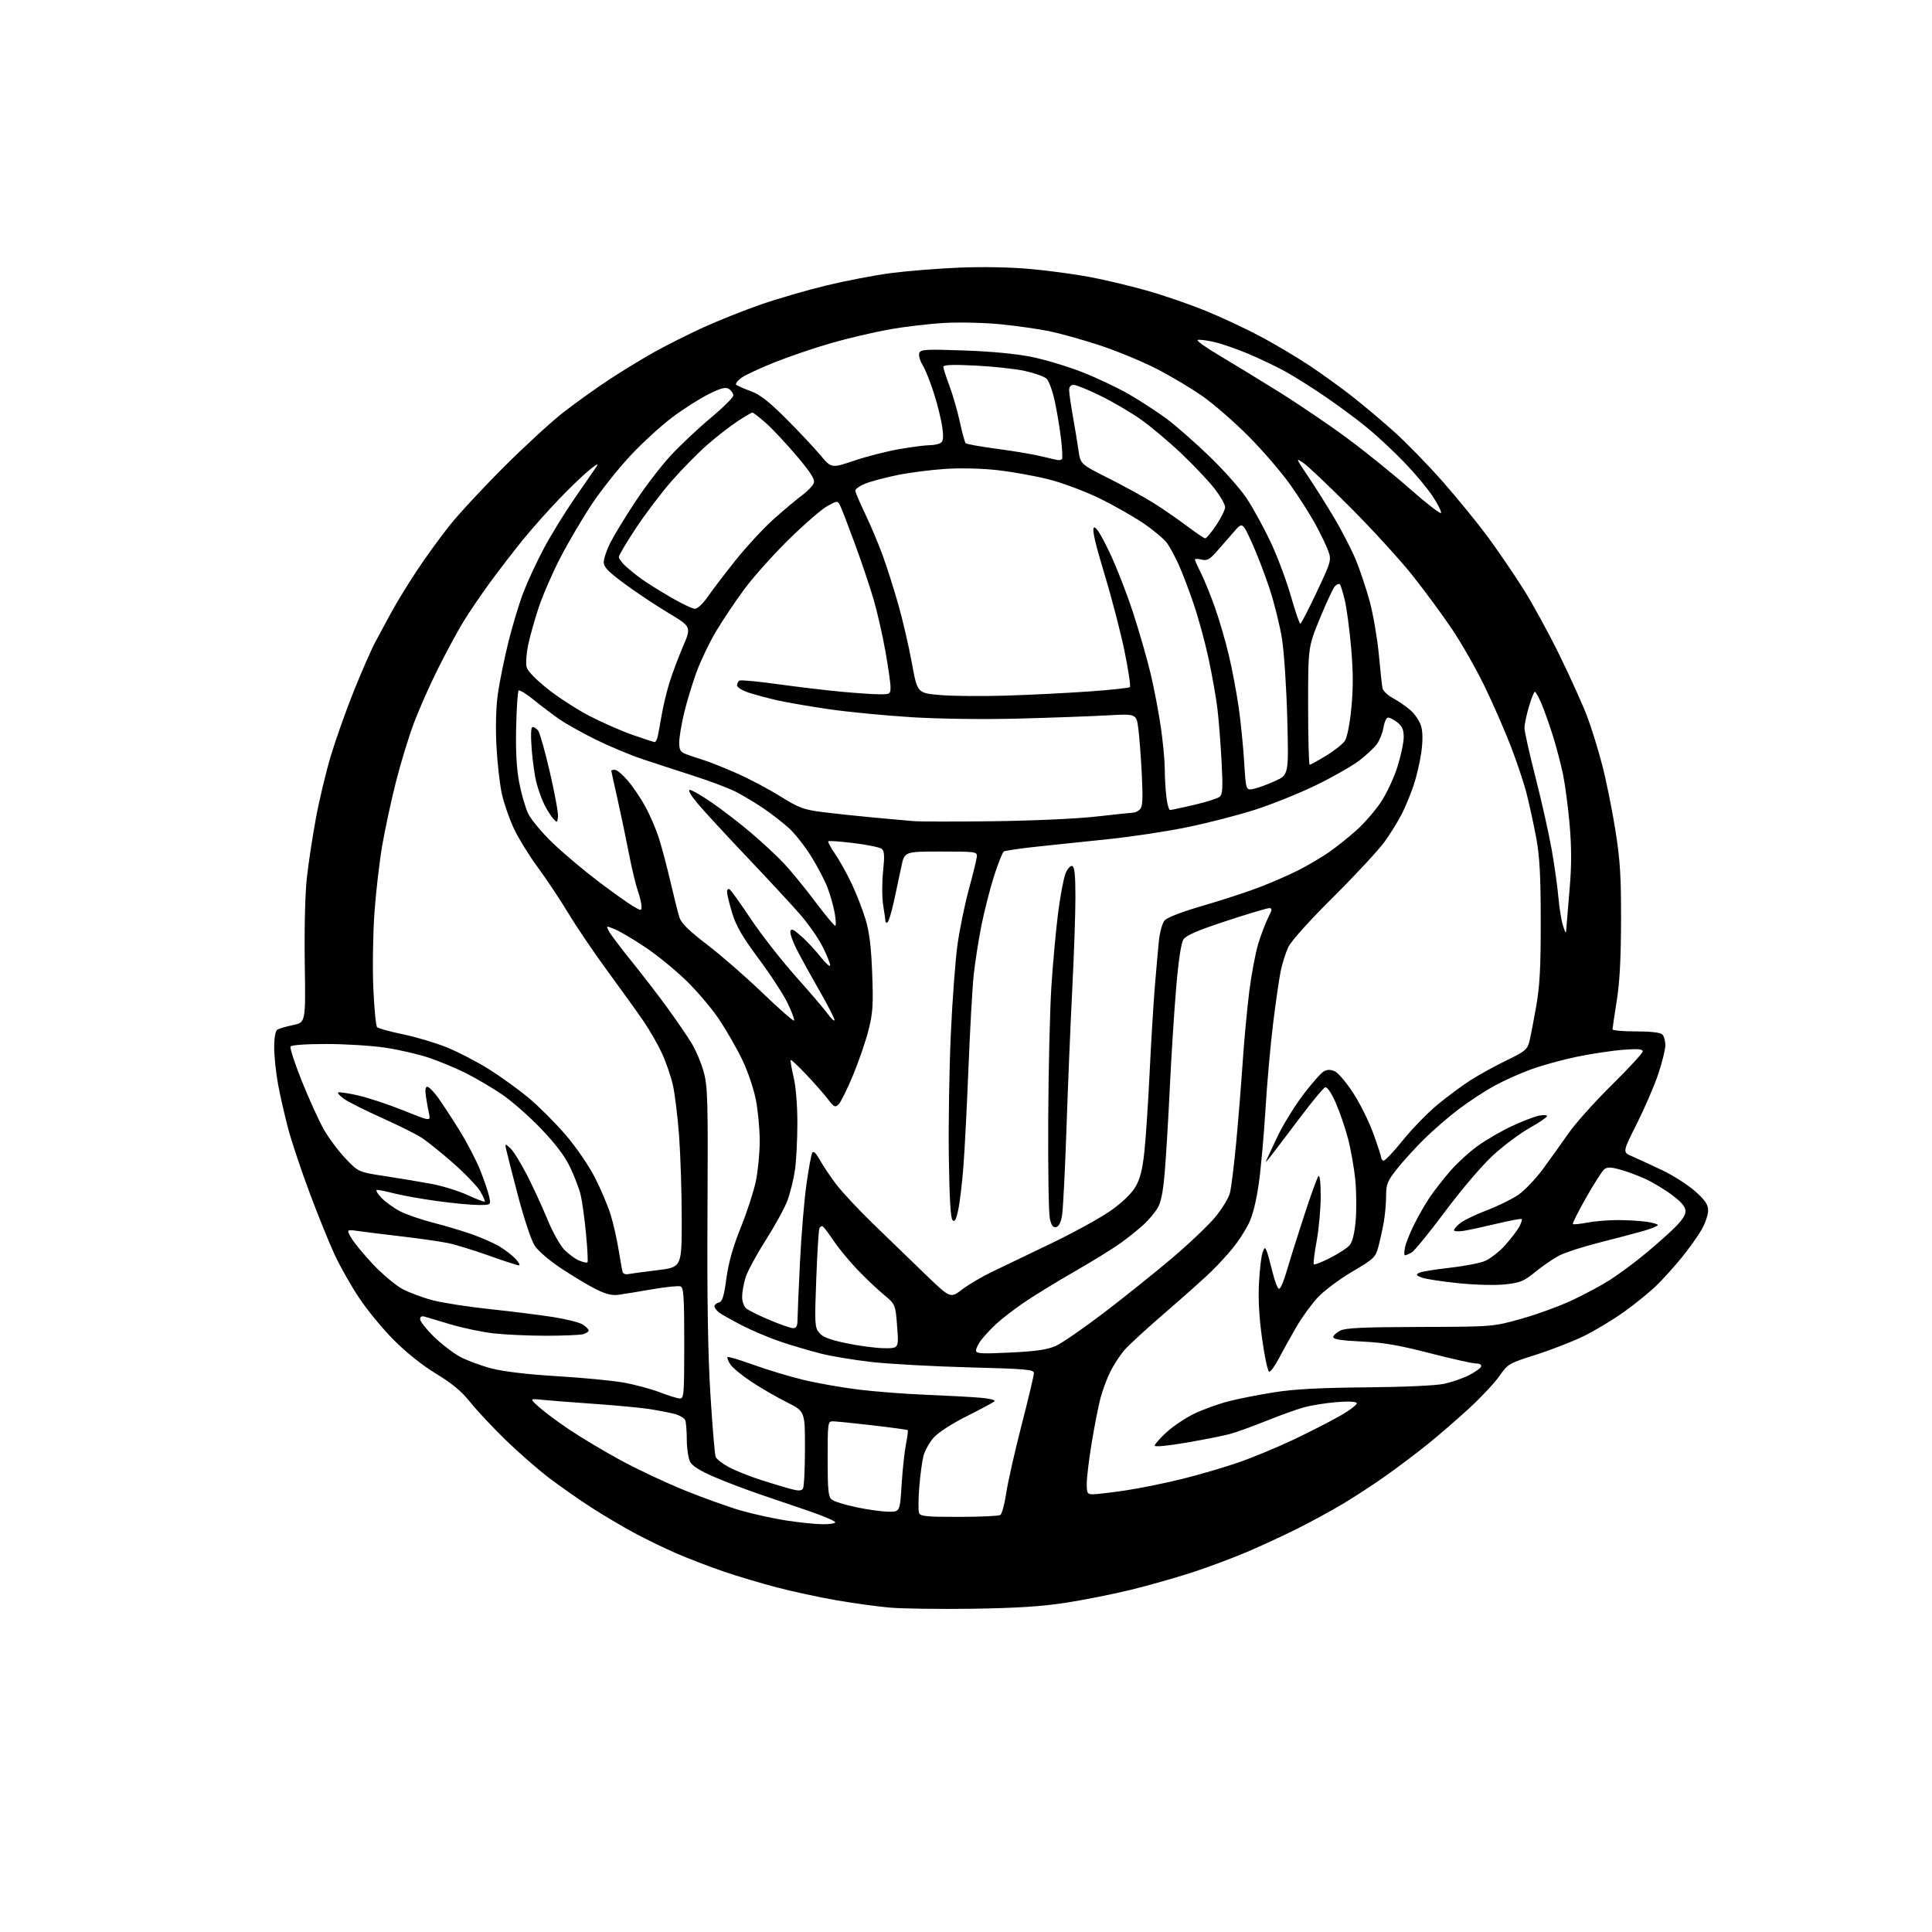 <?xml version="1.0" encoding="UTF-8" standalone="no"?>
<svg 
  version="1.1" 
  xmlns="http://www.w3.org/2000/svg" 
  xmlns:xlink="http://www.w3.org/1999/xlink" 
  xmlns:svg="http://www.w3.org/2000/svg"
  xmlns:rdf="http://www.w3.org/1999/02/22-rdf-syntax-ns#"
  xmlns:cc="http://creativecommons.org/ns#"
  xmlns:dc="http://purl.org/dc/elements/1.1/"
  viewBox="0 0 768 768"
  width="768"
  height="768"
>
<style>svg {background-color: white; }</style>"
<path stroke="none" fill="black" fill-rule="evenodd" d="M386.50,639.50C373.30,639.69 358.45,639.48 353.50,639.03C348.55,638.58 339.05,637.27 332.40,636.12C325.74,634.96 315.16,632.68 308.90,631.04C302.63,629.41 293.00,626.53 287.50,624.65C282.00,622.76 273.68,619.57 269.00,617.55C264.32,615.53 256.68,611.81 252.00,609.29C247.32,606.77 239.69,602.25 235.04,599.24C230.39,596.24 222.97,591.05 218.54,587.71C214.12,584.37 206.30,577.56 201.16,572.57C196.02,567.58 189.64,560.78 186.98,557.45C183.47,553.06 179.73,549.93 173.32,546.05C167.82,542.71 161.48,537.64 156.47,532.60C152.05,528.14 145.86,520.63 142.72,515.89C139.57,511.15 135.24,503.50 133.09,498.89C130.94,494.28 126.48,483.28 123.18,474.45C119.87,465.62 116.03,454.14 114.63,448.95C113.24,443.75 111.40,435.74 110.55,431.14C109.70,426.54 109.00,419.93 109.00,416.45C109.00,412.48 109.47,409.82 110.25,409.31C110.94,408.86 113.75,408.04 116.50,407.48C121.50,406.45 121.50,406.45 121.15,382.98C120.95,369.22 121.29,355.15 121.97,349.00C122.61,343.23 124.22,332.58 125.56,325.35C126.89,318.12 129.58,306.87 131.54,300.35C133.50,293.83 137.63,282.20 140.73,274.50C143.82,266.80 147.68,258.02 149.30,255.00C150.92,251.97 153.84,246.57 155.79,243.00C157.75,239.43 162.16,232.22 165.60,227.00C169.04,221.78 174.91,213.68 178.63,209.00C182.35,204.32 192.17,193.74 200.45,185.48C208.73,177.22 219.32,167.50 224.00,163.88C228.68,160.25 236.55,154.60 241.50,151.32C246.45,148.04 254.55,143.07 259.50,140.28C264.45,137.48 273.50,132.93 279.60,130.15C285.71,127.38 296.06,123.25 302.60,120.99C309.15,118.72 320.80,115.34 328.50,113.47C336.20,111.61 347.76,109.40 354.18,108.56C360.60,107.72 372.75,106.74 381.18,106.39C390.38,106.00 401.69,106.21 409.50,106.92C416.65,107.56 427.41,109.01 433.41,110.15C439.41,111.28 449.67,113.73 456.20,115.60C462.74,117.46 473.13,121.05 479.29,123.56C485.46,126.08 495.23,130.65 501.00,133.72C506.77,136.79 515.55,142.00 520.50,145.30C525.45,148.59 533.10,154.11 537.50,157.56C541.90,161.01 549.43,167.35 554.24,171.66C559.04,175.97 567.72,184.89 573.52,191.47C579.32,198.06 587.31,207.85 591.28,213.23C595.25,218.61 601.57,227.85 605.32,233.76C609.07,239.67 615.66,251.70 619.96,260.50C624.26,269.30 629.19,280.23 630.92,284.79C632.64,289.35 635.36,298.13 636.95,304.30C638.54,310.47 640.88,322.04 642.14,330.01C644.03,341.95 644.43,348.29 644.39,366.00C644.35,381.06 643.84,390.62 642.67,397.93C641.75,403.66 641.00,408.72 641.00,409.18C641.00,409.63 645.19,410.00 650.30,410.00C656.20,410.00 660.04,410.44 660.80,411.20C661.46,411.86 662.00,413.80 662.00,415.51C662.00,417.22 660.71,422.42 659.14,427.06C657.57,431.70 653.74,440.57 650.63,446.76C644.97,458.02 644.97,458.02 648.74,459.64C650.81,460.54 656.16,463.00 660.63,465.12C665.10,467.24 671.06,471.05 673.88,473.58C677.93,477.22 679.00,478.83 679.00,481.25C679.00,482.94 677.81,486.39 676.35,488.91C674.90,491.44 671.33,496.43 668.42,500.00C665.51,503.57 660.97,508.60 658.32,511.16C655.67,513.72 649.90,518.39 645.50,521.54C641.10,524.69 633.91,529.01 629.52,531.15C625.13,533.29 616.58,536.61 610.52,538.54C599.78,541.95 599.41,542.16 596.00,547.03C594.08,549.78 588.67,555.54 584.00,559.84C579.33,564.14 571.90,570.56 567.50,574.11C563.10,577.65 555.67,583.26 551.00,586.57C546.33,589.88 538.67,594.89 534.00,597.69C529.33,600.49 521.00,605.02 515.50,607.77C510.00,610.51 501.00,614.67 495.50,617.01C490.00,619.35 480.32,622.96 474.00,625.03C467.68,627.10 456.65,630.23 449.50,631.98C442.35,633.72 430.65,636.05 423.50,637.15C414.03,638.61 403.99,639.24 386.50,639.50zM326.75,605.90C329.64,605.96 332.00,605.61 332.00,605.13C332.00,604.65 327.39,602.67 321.75,600.72C316.11,598.77 307.23,595.74 302.00,593.99C296.77,592.23 288.69,589.16 284.03,587.15C278.15,584.62 275.17,582.74 274.29,581.00C273.60,579.62 273.02,575.72 273.01,572.33C273.01,568.94 272.73,565.46 272.40,564.59C272.07,563.73 270.15,562.59 268.15,562.06C266.14,561.52 261.57,560.65 258.00,560.10C254.43,559.56 244.53,558.63 236.00,558.04C227.47,557.45 218.25,556.73 215.50,556.44C210.50,555.92 210.50,555.92 214.22,559.29C216.26,561.14 221.70,565.18 226.30,568.28C230.89,571.37 240.02,576.83 246.58,580.40C253.14,583.98 264.65,589.40 272.16,592.44C279.67,595.48 289.80,599.11 294.66,600.50C299.52,601.89 307.55,603.65 312.50,604.42C317.45,605.18 323.86,605.85 326.75,605.90zM381.22,602.98C389.62,602.98 397.02,602.64 397.65,602.23C398.28,601.83 399.33,597.90 400.00,593.50C400.66,589.10 403.40,576.95 406.09,566.50C408.78,556.05 410.99,546.76 410.99,545.86C411.00,544.41 408.16,544.15 385.25,543.55C371.09,543.17 353.73,542.22 346.68,541.44C339.62,540.65 330.38,539.12 326.14,538.03C321.89,536.95 314.84,534.87 310.46,533.40C306.08,531.94 299.12,529.01 295.00,526.90C290.88,524.78 286.71,522.43 285.75,521.67C284.79,520.90 284.00,519.82 284.00,519.26C284.00,518.69 284.79,518.03 285.76,517.77C287.15,517.41 287.78,515.40 288.76,508.15C289.63,501.77 291.37,495.64 294.47,487.96C296.93,481.89 299.62,473.59 300.47,469.51C301.31,465.42 302.00,458.28 302.00,453.63C302.00,448.98 301.33,441.65 300.50,437.34C299.66,432.95 297.28,425.91 295.09,421.33C292.93,416.84 288.81,409.64 285.93,405.33C283.06,401.02 277.18,394.08 272.88,389.89C268.58,385.71 261.30,379.75 256.69,376.66C252.09,373.57 246.65,370.34 244.61,369.48C240.89,367.93 240.89,367.93 242.08,370.21C242.74,371.47 246.73,376.77 250.96,382.00C255.19,387.23 261.60,395.55 265.20,400.50C268.80,405.45 273.14,411.78 274.85,414.57C276.55,417.36 278.75,422.53 279.72,426.07C281.33,431.89 281.48,437.16 281.24,482.00C281.05,516.51 281.41,538.47 282.41,554.50C283.20,567.15 284.13,578.23 284.48,579.12C284.83,580.02 287.23,581.87 289.81,583.25C292.39,584.63 298.10,586.91 302.50,588.32C306.90,589.73 312.28,591.35 314.46,591.92C317.43,592.70 318.60,592.65 319.19,591.73C319.62,591.05 319.98,583.87 319.98,575.76C320.00,561.03 320.00,561.03 312.75,557.40C308.76,555.40 302.44,551.75 298.70,549.28C294.96,546.80 291.19,543.69 290.32,542.36C289.44,541.03 288.95,539.72 289.21,539.46C289.48,539.19 294.15,540.59 299.60,542.56C305.04,544.54 314.00,547.23 319.50,548.55C325.00,549.87 334.90,551.60 341.50,552.41C348.10,553.21 360.25,554.14 368.50,554.47C376.75,554.80 386.36,555.32 389.86,555.63C393.36,555.93 395.83,556.56 395.36,557.01C394.89,557.47 389.92,560.14 384.33,562.95C378.27,565.99 372.94,569.44 371.12,571.51C369.45,573.42 367.64,576.67 367.09,578.74C366.55,580.81 365.80,586.41 365.42,591.18C365.04,595.96 365.01,600.57 365.34,601.43C365.85,602.76 368.26,603.00 381.22,602.98zM353.11,600.93C357.73,601.00 357.73,601.00 358.40,590.25C358.77,584.34 359.54,577.10 360.12,574.17C360.70,571.24 361.02,568.69 360.84,568.51C360.65,568.32 354.33,567.46 346.80,566.59C339.26,565.71 332.17,565.00 331.05,565.00C329.08,565.00 329.00,565.55 329.00,579.88C329.00,592.39 329.26,594.97 330.63,596.10C331.52,596.85 335.91,598.22 340.38,599.15C344.84,600.09 350.58,600.88 353.11,600.93zM434.51,594.00C435.89,594.00 441.62,593.32 447.26,592.49C452.89,591.66 463.06,589.60 469.86,587.92C476.66,586.23 486.79,583.27 492.36,581.33C497.94,579.40 507.68,575.36 514.00,572.37C520.33,569.37 528.75,565.07 532.71,562.80C536.68,560.54 539.65,558.25 539.32,557.71C538.96,557.12 535.71,556.99 531.11,557.38C526.92,557.74 521.25,558.64 518.50,559.39C515.75,560.14 508.99,562.56 503.49,564.77C497.98,566.99 491.45,569.35 488.99,570.02C486.52,570.70 478.76,572.24 471.75,573.45C464.22,574.75 459.00,575.25 459.00,574.67C459.00,574.12 461.14,571.71 463.75,569.31C466.36,566.90 471.40,563.55 474.94,561.87C478.49,560.19 484.58,558.00 488.48,557.01C492.37,556.01 500.50,554.41 506.53,553.46C514.45,552.20 524.59,551.66 543.00,551.50C557.92,551.37 570.78,550.79 574.00,550.10C577.02,549.45 581.49,547.91 583.93,546.67C586.37,545.43 588.54,543.87 588.76,543.21C589.01,542.48 588.18,542.00 586.70,542.00C585.35,542.00 577.10,540.15 568.37,537.90C556.09,534.73 549.95,533.68 541.25,533.27C533.38,532.91 530.00,532.38 530.00,531.53C530.00,530.87 531.24,529.70 532.75,528.94C534.89,527.87 541.95,527.54 564.50,527.48C593.50,527.40 593.50,527.40 604.88,524.20C611.15,522.44 620.37,519.05 625.38,516.67C630.40,514.28 636.98,510.73 640.00,508.78C643.02,506.83 648.42,502.89 652.00,500.02C655.58,497.16 661.09,492.39 664.25,489.42C668.26,485.66 670.00,483.28 670.00,481.55C670.00,479.72 668.60,478.01 664.72,475.08C661.81,472.88 656.98,469.97 653.97,468.60C650.96,467.23 646.40,465.55 643.83,464.87C640.10,463.88 638.85,463.88 637.65,464.88C636.82,465.57 633.59,470.63 630.47,476.14C627.36,481.64 625.00,486.34 625.24,486.58C625.48,486.81 628.06,486.56 630.97,486.00C633.89,485.45 639.30,485.00 643.00,485.00C646.70,485.00 651.81,485.29 654.36,485.64C656.91,485.99 659.00,486.59 659.00,486.98C659.00,487.37 656.41,488.42 653.25,489.33C650.09,490.23 642.25,492.30 635.82,493.93C629.40,495.55 622.27,497.84 619.97,499.02C617.67,500.19 613.39,503.10 610.46,505.49C605.74,509.33 604.36,509.91 598.32,510.56C594.34,510.99 586.55,510.79 579.63,510.08C573.11,509.41 566.58,508.41 565.13,507.86C563.00,507.05 562.79,506.70 564.03,506.00C564.87,505.53 570.22,504.64 575.92,504.01C581.62,503.38 588.03,502.17 590.15,501.32C592.28,500.47 595.92,497.65 598.26,495.05C600.59,492.45 603.14,489.13 603.92,487.67C604.70,486.20 605.15,484.81 604.91,484.58C604.68,484.35 600.22,485.18 595.00,486.43C589.77,487.68 583.81,488.97 581.75,489.29C579.69,489.61 578.00,489.49 578.00,489.01C578.00,488.53 579.15,487.24 580.55,486.14C581.95,485.04 586.69,482.76 591.10,481.08C595.50,479.40 601.11,476.64 603.58,474.95C606.04,473.25 610.44,468.64 613.36,464.68C616.28,460.73 620.84,454.35 623.51,450.50C626.17,446.65 633.90,438.03 640.67,431.34C647.45,424.66 653.00,418.63 653.00,417.94C653.00,417.01 651.06,416.85 645.15,417.31C640.83,417.64 632.62,418.88 626.90,420.06C621.18,421.25 612.96,423.50 608.63,425.08C604.30,426.66 597.78,429.58 594.13,431.57C590.48,433.56 584.18,437.68 580.12,440.72C576.06,443.76 569.73,449.23 566.05,452.87C562.37,456.52 557.47,461.90 555.18,464.84C551.48,469.57 551.00,470.78 551.00,475.45C551.00,478.35 550.56,483.15 550.02,486.11C549.48,489.08 548.51,493.44 547.87,495.80C546.79,499.81 546.08,500.48 537.54,505.50C532.49,508.47 526.35,513.06 523.88,515.70C521.41,518.34 517.55,523.65 515.31,527.50C513.07,531.35 509.95,536.98 508.37,540.00C506.79,543.02 505.05,545.40 504.50,545.28C503.95,545.16 502.70,539.31 501.72,532.28C500.52,523.66 500.11,516.36 500.47,509.84C500.76,504.53 501.40,499.13 501.90,497.84C502.71,495.74 502.87,495.68 503.53,497.30C503.93,498.29 504.98,502.12 505.88,505.80C506.77,509.49 507.95,512.42 508.50,512.32C509.05,512.23 510.31,509.30 511.31,505.82C512.31,502.35 515.39,492.52 518.16,484.00C520.92,475.48 523.59,468.07 524.09,467.55C524.64,466.98 525.00,470.16 525.00,475.55C525.00,480.47 524.28,488.46 523.39,493.30C522.50,498.14 521.99,502.33 522.27,502.60C522.54,502.87 525.43,501.73 528.70,500.07C531.97,498.41 535.43,496.18 536.39,495.12C537.55,493.84 538.39,490.61 538.87,485.59C539.27,481.41 539.22,474.05 538.77,469.24C538.31,464.44 536.99,456.90 535.83,452.50C534.67,448.10 532.44,441.65 530.88,438.16C529.16,434.31 527.54,431.98 526.77,432.23C526.07,432.45 521.30,438.23 516.16,445.07C511.02,451.91 505.92,458.62 504.83,460.00C503.74,461.38 503.04,462.05 503.27,461.50C503.50,460.95 505.50,456.68 507.71,452.00C509.92,447.32 514.56,439.77 518.01,435.21C521.46,430.65 525.18,426.44 526.27,425.86C527.67,425.10 528.95,425.11 530.64,425.88C531.95,426.48 535.22,430.33 537.90,434.45C540.59,438.56 544.18,445.79 545.89,450.52C547.60,455.24 549.00,459.50 549.00,459.99C549.00,460.48 549.38,461.12 549.85,461.41C550.31,461.69 553.75,458.13 557.48,453.49C561.22,448.84 567.47,442.40 571.39,439.16C575.30,435.93 581.23,431.53 584.57,429.39C587.91,427.25 594.33,423.72 598.84,421.54C606.21,417.98 607.13,417.22 607.94,414.04C608.43,412.09 609.66,405.77 610.67,400.00C612.10,391.77 612.49,384.41 612.47,366.00C612.44,347.85 612.03,340.34 610.66,333.00C609.68,327.77 607.97,319.90 606.86,315.50C605.74,311.10 602.80,302.33 600.32,296.00C597.85,289.68 593.20,279.10 589.99,272.50C586.78,265.90 581.09,255.90 577.33,250.29C573.57,244.67 566.46,235.00 561.52,228.79C556.58,222.58 545.55,210.50 537.02,201.94C528.48,193.38 520.01,185.34 518.19,184.08C514.96,181.83 515.00,181.97 520.10,189.55C522.97,193.82 527.71,201.36 530.62,206.30C533.54,211.24 537.30,218.56 538.97,222.57C540.64,226.59 543.13,234.06 544.51,239.19C545.88,244.31 547.49,253.68 548.09,260.00C548.68,266.32 549.34,272.40 549.54,273.50C549.75,274.60 551.61,276.40 553.68,277.50C555.75,278.60 558.91,280.77 560.70,282.33C562.49,283.89 564.40,286.79 564.95,288.77C565.60,291.13 565.61,294.72 564.97,299.22C564.43,302.99 563.07,308.83 561.93,312.20C560.80,315.57 558.72,320.61 557.32,323.41C555.91,326.21 552.83,331.20 550.47,334.50C548.11,337.80 538.93,347.70 530.08,356.50C520.47,366.05 513.23,374.11 512.11,376.50C511.08,378.70 509.72,382.98 509.10,386.01C508.47,389.04 507.10,398.53 506.05,407.10C505.00,415.67 503.64,430.96 503.04,441.09C502.43,451.21 501.24,464.45 500.38,470.50C499.36,477.69 497.96,483.23 496.33,486.50C494.96,489.25 492.19,493.52 490.18,496.00C488.17,498.47 484.36,502.63 481.71,505.24C479.06,507.84 470.91,515.13 463.59,521.44C456.28,527.74 448.88,534.52 447.14,536.49C445.41,538.46 442.87,542.30 441.49,545.02C440.11,547.74 438.30,552.56 437.47,555.73C436.63,558.90 435.06,566.90 433.97,573.50C432.89,580.10 432.00,587.41 432.00,589.75C432.00,593.62 432.22,594.00 434.51,594.00zM270.25,555.93C271.87,555.99 272.00,554.31 272.00,533.97C272.00,515.52 271.76,511.85 270.53,511.37C269.72,511.06 264.66,511.57 259.28,512.51C253.90,513.44 247.88,514.42 245.90,514.69C243.27,515.05 240.83,514.45 236.90,512.48C233.93,510.99 227.77,507.31 223.20,504.29C218.46,501.16 213.88,497.24 212.53,495.15C211.20,493.11 208.31,484.45 205.96,475.50C203.65,466.70 201.52,458.38 201.23,457.00C200.71,454.53 200.73,454.52 202.81,456.37C203.97,457.40 206.92,462.12 209.37,466.87C211.82,471.62 215.48,479.55 217.51,484.50C219.53,489.45 222.56,494.93 224.23,496.68C225.90,498.43 228.57,500.41 230.16,501.07C231.76,501.73 233.27,502.06 233.52,501.81C233.78,501.56 233.52,496.45 232.95,490.45C232.38,484.46 231.43,477.52 230.83,475.03C230.24,472.54 228.35,467.57 226.63,464.00C224.51,459.56 220.82,454.68 215.01,448.62C210.33,443.74 203.35,437.62 199.50,435.01C195.65,432.41 189.25,428.64 185.28,426.64C181.31,424.64 174.68,421.87 170.53,420.48C166.39,419.09 158.61,417.29 153.25,416.48C147.89,415.67 137.34,415.01 129.81,415.01C121.69,415.00 115.86,415.41 115.50,416.01C115.15,416.56 117.17,422.73 119.97,429.73C122.78,436.72 126.66,445.27 128.59,448.74C130.53,452.20 134.45,457.48 137.31,460.48C142.50,465.92 142.50,465.92 153.00,467.52C158.78,468.40 167.10,469.79 171.50,470.61C175.90,471.43 182.38,473.44 185.90,475.07C189.42,476.70 192.47,477.86 192.69,477.64C192.91,477.43 192.11,475.61 190.93,473.60C189.74,471.60 184.89,466.53 180.14,462.35C175.39,458.17 169.70,453.60 167.50,452.20C165.30,450.79 158.16,447.24 151.63,444.30C145.10,441.37 138.44,438.03 136.82,436.87C135.21,435.72 134.11,434.56 134.39,434.28C134.67,434.00 138.18,434.51 142.20,435.41C146.21,436.31 154.38,439.01 160.35,441.41C171.21,445.78 171.21,445.78 170.53,442.64C170.15,440.91 169.60,437.81 169.29,435.75C168.93,433.31 169.13,432.00 169.86,432.00C170.48,432.00 172.38,433.91 174.08,436.25C175.78,438.59 179.64,444.49 182.66,449.36C185.68,454.23 189.42,461.43 190.97,465.36C192.52,469.29 194.10,473.96 194.48,475.75C195.16,479.00 195.16,479.00 190.11,479.00C187.34,479.00 179.99,478.30 173.78,477.44C167.58,476.59 159.96,475.24 156.86,474.44C153.75,473.65 150.63,473.00 149.92,473.00C149.21,473.00 149.95,474.39 151.56,476.09C153.18,477.79 156.57,480.24 159.10,481.53C161.63,482.82 167.48,484.84 172.10,486.02C176.72,487.20 183.60,489.25 187.39,490.57C191.19,491.90 196.14,494.07 198.39,495.39C200.65,496.72 203.59,498.98 204.92,500.40C206.26,501.83 206.86,503.00 206.26,503.00C205.66,503.00 200.29,501.25 194.33,499.12C188.37,496.99 181.03,494.74 178.00,494.12C174.97,493.51 166.88,492.34 160.00,491.54C153.12,490.73 145.30,489.76 142.60,489.38C137.70,488.69 137.70,488.69 139.60,492.03C140.65,493.87 144.52,498.58 148.20,502.50C151.89,506.42 157.14,510.85 159.88,512.34C162.61,513.83 168.15,515.89 172.18,516.92C176.21,517.95 186.48,519.53 195.00,520.43C203.53,521.33 214.76,522.74 219.96,523.56C225.17,524.38 230.46,525.72 231.71,526.55C232.97,527.37 234.00,528.43 234.00,528.91C234.00,529.38 232.99,530.04 231.75,530.37C230.51,530.70 223.88,530.98 217.00,530.98C210.12,530.98 200.75,530.55 196.16,530.03C191.58,529.50 183.93,527.90 179.16,526.47C174.40,525.05 169.71,523.65 168.75,523.37C167.62,523.04 167.00,523.41 167.00,524.41C167.00,525.26 169.42,528.34 172.38,531.26C175.35,534.17 180.04,537.79 182.81,539.30C185.58,540.81 191.31,542.93 195.53,544.01C200.36,545.24 209.92,546.37 221.32,547.05C231.29,547.64 243.15,548.77 247.68,549.56C252.21,550.35 258.75,552.09 262.21,553.43C265.67,554.77 269.29,555.89 270.25,555.93zM401.60,537.66C411.86,537.17 416.29,536.52 419.63,535.05C422.07,533.97 430.69,528.03 438.78,521.86C446.88,515.69 459.03,505.95 465.79,500.23C472.55,494.50 480.29,487.16 483.00,483.90C485.71,480.65 488.37,476.30 488.91,474.24C489.45,472.18 490.58,463.07 491.42,454.00C492.27,444.93 493.43,430.52 494.00,422.00C494.57,413.48 495.75,400.91 496.61,394.07C497.47,387.23 499.09,378.68 500.20,375.07C501.31,371.46 503.08,366.81 504.13,364.75C505.75,361.56 505.81,361.00 504.52,361.00C503.68,361.00 496.00,363.30 487.45,366.11C476.04,369.86 471.51,371.81 470.45,373.44C469.51,374.87 468.48,381.64 467.55,392.58C466.76,401.89 465.62,419.85 465.01,432.50C464.41,445.15 463.49,460.39 462.97,466.36C462.30,474.12 461.48,478.11 460.08,480.36C459.01,482.09 456.64,484.90 454.82,486.61C452.99,488.32 449.02,491.53 446.00,493.76C442.98,495.98 434.43,501.28 427.00,505.54C419.57,509.80 410.35,515.47 406.50,518.15C402.65,520.82 397.91,524.50 395.97,526.32C394.03,528.13 391.44,530.89 390.22,532.44C389.00,534.00 388.00,535.95 388.00,536.79C388.00,538.11 389.81,538.22 401.60,537.66zM351.40,535.93C357.30,536.00 357.30,536.00 356.62,527.25C355.95,518.50 355.95,518.50 351.23,514.57C348.63,512.41 343.89,507.91 340.70,504.57C337.52,501.23 333.34,496.16 331.43,493.29C329.52,490.43 327.56,487.85 327.08,487.55C326.60,487.25 325.98,487.61 325.70,488.35C325.41,489.08 324.86,498.19 324.47,508.59C323.80,526.19 323.88,527.66 325.63,529.79C327.02,531.49 329.79,532.56 336.50,533.97C341.45,535.01 348.15,535.89 351.40,535.93zM315.25,527.96C316.56,527.99 317.00,527.19 317.02,524.75C317.03,522.96 317.46,512.73 317.99,502.00C318.51,491.27 319.66,477.34 320.54,471.04C321.42,464.74 322.47,458.99 322.87,458.27C323.38,457.37 324.35,458.29 325.98,461.23C327.28,463.58 330.25,467.98 332.57,471.00C334.89,474.02 341.45,481.02 347.15,486.55C352.84,492.08 362.06,501.00 367.64,506.38C377.78,516.16 377.78,516.16 382.40,512.63C384.95,510.68 390.28,507.53 394.26,505.62C398.24,503.71 408.93,498.57 418.00,494.21C427.07,489.84 437.74,483.96 441.70,481.14C446.21,477.93 449.84,474.42 451.38,471.76C453.20,468.64 454.14,464.95 454.89,458.00C455.46,452.77 456.41,438.60 456.99,426.50C457.57,414.40 458.50,399.10 459.04,392.50C459.58,385.90 460.31,377.66 460.66,374.18C461.00,370.71 462.01,367.00 462.90,365.94C463.90,364.73 469.65,362.51 478.32,359.99C485.92,357.78 496.06,354.46 500.86,352.61C505.66,350.75 512.49,347.77 516.04,345.98C519.60,344.19 524.98,341.03 528.00,338.96C531.02,336.88 536.05,332.89 539.18,330.08C542.30,327.27 546.68,322.23 548.91,318.89C551.15,315.55 554.10,309.23 555.49,304.86C556.87,300.48 558.00,295.15 558.00,293.02C558.00,290.01 557.40,288.68 555.33,287.05C553.86,285.89 552.18,285.11 551.58,285.31C550.99,285.50 550.23,287.34 549.90,289.40C549.57,291.45 548.40,294.34 547.31,295.81C546.22,297.29 543.11,300.20 540.41,302.28C537.71,304.36 530.10,308.71 523.50,311.95C516.90,315.19 505.80,319.67 498.84,321.90C491.87,324.14 479.50,327.31 471.34,328.95C463.18,330.59 449.52,332.65 441.00,333.53C432.48,334.41 419.78,335.74 412.78,336.49C405.79,337.23 399.62,338.12 399.07,338.46C398.52,338.80 396.75,343.22 395.13,348.29C393.52,353.35 391.26,362.23 390.11,368.00C388.97,373.77 387.59,382.55 387.07,387.50C386.54,392.45 385.61,408.88 385.00,424.00C384.40,439.12 383.49,456.94 382.98,463.58C382.47,470.23 381.54,478.03 380.92,480.93C380.07,484.88 379.51,485.91 378.65,485.05C377.87,484.27 377.40,476.16 377.17,459.70C376.99,446.39 377.35,424.48 377.97,411.00C378.58,397.52 379.77,381.58 380.61,375.58C381.44,369.57 383.47,359.67 385.12,353.58C386.77,347.48 388.21,341.60 388.31,340.50C388.49,338.58 387.90,338.50 374.02,338.50C359.55,338.50 359.55,338.50 358.30,344.50C357.61,347.80 356.28,354.01 355.35,358.30C354.41,362.59 353.28,366.33 352.83,366.61C352.37,366.89 352.00,366.75 351.99,366.31C351.99,365.86 351.59,363.02 351.10,360.00C350.60,356.93 350.57,350.97 351.03,346.50C351.68,340.12 351.57,338.28 350.46,337.41C349.69,336.82 344.71,335.79 339.39,335.14C334.07,334.49 329.51,334.16 329.26,334.41C329.01,334.65 330.22,336.92 331.96,339.44C333.69,341.95 336.66,347.29 338.56,351.29C340.46,355.30 342.95,361.71 344.09,365.54C345.60,370.57 346.32,376.52 346.71,387.02C347.18,399.49 346.97,402.67 345.24,409.52C344.13,413.91 341.35,422.00 339.06,427.50C336.77,433.00 334.21,438.18 333.37,439.00C332.00,440.34 331.55,440.12 329.17,437.00C327.71,435.07 323.84,430.69 320.59,427.25C317.34,423.81 314.51,421.15 314.32,421.35C314.12,421.55 314.63,424.59 315.46,428.11C316.37,431.95 316.97,439.28 316.97,446.50C316.96,453.10 316.53,461.50 316.00,465.17C315.46,468.84 314.12,474.28 313.01,477.25C311.90,480.22 307.99,487.34 304.34,493.08C300.68,498.81 297.08,505.48 296.34,507.91C295.60,510.33 295.00,513.77 295.00,515.54C295.00,517.31 295.74,519.37 296.64,520.13C297.54,520.88 301.70,522.95 305.89,524.71C310.07,526.48 314.29,527.95 315.25,527.96zM249.69,506.48C250.68,506.28 255.89,505.58 261.25,504.93C271.00,503.74 271.00,503.74 271.00,484.62C270.99,474.10 270.52,459.20 269.95,451.50C269.37,443.80 268.26,434.70 267.47,431.27C266.68,427.84 264.75,422.22 263.17,418.77C261.59,415.32 258.30,409.57 255.85,406.00C253.40,402.43 247.04,393.56 241.71,386.31C236.38,379.06 229.27,368.58 225.92,363.02C222.56,357.47 217.09,349.25 213.76,344.76C210.44,340.27 206.20,333.41 204.35,329.52C202.50,325.63 200.31,319.31 199.47,315.47C198.64,311.64 197.68,303.07 197.34,296.44C196.96,289.05 197.17,281.11 197.89,275.94C198.54,271.30 200.40,262.10 202.02,255.50C203.65,248.90 206.36,239.90 208.05,235.50C209.74,231.10 213.40,223.22 216.18,218.00C218.96,212.78 224.45,203.85 228.37,198.17C232.29,192.49 236.18,186.86 237.00,185.67C238.12,184.06 237.48,184.31 234.50,186.65C232.30,188.39 226.88,193.56 222.47,198.15C218.05,202.74 211.50,210.10 207.92,214.50C204.34,218.90 198.45,226.55 194.82,231.50C191.20,236.45 186.38,243.55 184.11,247.28C181.84,251.01 177.35,259.33 174.12,265.78C170.89,272.22 166.57,282.00 164.50,287.50C162.44,293.00 159.24,303.48 157.39,310.80C155.54,318.11 153.11,329.36 151.99,335.80C150.87,342.23 149.47,354.25 148.87,362.50C148.27,370.75 148.05,384.23 148.39,392.45C148.73,400.68 149.41,407.81 149.91,408.31C150.41,408.81 154.98,410.08 160.06,411.12C165.15,412.16 173.02,414.50 177.55,416.32C182.09,418.15 189.68,422.08 194.43,425.07C199.18,428.06 206.30,433.21 210.26,436.52C214.21,439.84 220.74,446.36 224.75,451.02C228.92,455.86 233.93,463.15 236.43,468.00C238.83,472.67 241.69,479.43 242.78,483.00C243.87,486.57 245.29,492.88 245.94,497.00C246.60,501.12 247.30,505.03 247.50,505.67C247.71,506.32 248.69,506.68 249.69,506.48zM558.49,499.00C558.13,499.00 558.16,497.54 558.54,495.75C558.93,493.96 560.60,489.80 562.26,486.50C563.91,483.20 566.63,478.48 568.31,476.00C569.98,473.52 573.58,468.89 576.32,465.70C579.05,462.51 584.08,457.91 587.48,455.47C590.89,453.04 597.01,449.50 601.09,447.60C605.16,445.71 609.96,443.86 611.75,443.50C613.54,443.14 614.99,443.21 614.98,443.67C614.96,444.13 611.81,446.27 607.97,448.43C604.13,450.59 597.58,455.49 593.42,459.33C589.08,463.33 580.99,472.83 574.43,481.61C568.15,490.03 562.14,497.39 561.07,497.96C560.00,498.53 558.84,499.00 558.49,499.00zM419.78,487.80C418.56,488.04 417.90,487.10 417.31,484.31C416.86,482.22 416.58,464.30 416.69,444.50C416.79,424.70 417.36,401.07 417.95,392.00C418.54,382.93 419.73,369.88 420.60,363.00C421.48,356.12 422.82,349.00 423.58,347.16C424.36,345.29 425.53,344.01 426.24,344.25C427.16,344.56 427.50,347.87 427.50,356.59C427.50,363.14 426.94,379.52 426.25,393.00C425.56,406.48 424.53,431.32 423.95,448.22C423.38,465.11 422.58,480.86 422.18,483.21C421.70,486.02 420.88,487.59 419.78,487.80zM315.64,405.69C315.94,405.40 314.80,402.31 313.12,398.83C311.44,395.35 306.25,387.37 301.58,381.11C295.06,372.34 292.64,368.16 291.05,362.95C289.92,359.23 289.00,355.45 289.00,354.54C289.00,353.63 289.46,353.16 290.01,353.51C290.57,353.85 294.38,359.17 298.48,365.32C302.58,371.47 310.60,381.73 316.30,388.12C322.01,394.51 327.70,401.17 328.95,402.93C330.20,404.68 331.45,405.89 331.72,405.61C332.00,405.33 329.31,400.02 325.75,393.80C322.18,387.59 318.06,380.10 316.58,377.17C315.10,374.24 314.02,371.12 314.19,370.23C314.44,368.97 315.35,369.37 318.42,372.06C320.58,373.95 324.07,377.68 326.17,380.34C328.28,383.00 330.00,384.54 330.00,383.75C330.00,382.96 328.66,379.65 327.03,376.38C325.40,373.11 321.46,367.43 318.28,363.75C315.10,360.08 305.52,349.73 297.00,340.76C288.48,331.79 279.55,322.10 277.16,319.23C274.56,316.10 273.38,314.00 274.23,314.00C275.01,314.00 278.99,316.30 283.07,319.11C287.16,321.92 294.11,327.29 298.53,331.04C302.95,334.78 308.83,340.24 311.59,343.17C314.35,346.10 319.90,352.89 323.93,358.25C327.95,363.61 331.58,368.00 331.99,368.00C332.39,368.00 332.31,365.68 331.79,362.86C331.28,360.03 329.96,355.41 328.86,352.61C327.76,349.80 324.88,344.30 322.45,340.40C320.02,336.49 316.11,331.52 313.76,329.34C311.40,327.17 306.78,323.57 303.49,321.34C300.19,319.10 295.20,316.11 292.39,314.69C289.58,313.27 282.16,310.47 275.89,308.46C269.63,306.45 260.45,303.46 255.50,301.80C250.55,300.15 242.17,296.65 236.88,294.03C231.58,291.41 225.11,287.80 222.50,286.00C219.88,284.20 215.29,280.73 212.29,278.28C209.28,275.84 206.53,274.14 206.16,274.50C205.80,274.86 205.35,281.40 205.18,289.02C204.95,298.56 205.33,305.44 206.39,311.06C207.24,315.55 208.87,321.16 210.01,323.53C211.16,325.89 215.57,331.14 219.81,335.20C224.05,339.25 232.12,346.05 237.75,350.31C243.37,354.56 249.55,358.98 251.48,360.12C254.95,362.17 255.00,362.17 255.00,360.22C255.00,359.14 254.34,356.37 253.53,354.07C252.72,351.78 251.14,345.14 250.01,339.34C248.89,333.53 246.86,323.82 245.49,317.75C244.12,311.69 243.00,306.57 243.00,306.37C243.00,306.16 243.64,306.00 244.42,306.00C245.20,306.00 247.49,307.91 249.50,310.25C251.51,312.59 254.64,317.20 256.46,320.50C258.28,323.80 260.71,329.43 261.87,333.00C263.02,336.57 265.11,344.45 266.51,350.50C267.92,356.55 269.53,362.93 270.09,364.69C270.83,367.01 273.87,369.99 281.25,375.64C286.82,379.91 296.72,388.54 303.24,394.82C309.77,401.09 315.35,405.98 315.64,405.69zM622.73,368.00C622.87,366.07 623.44,359.10 624.01,352.50C624.74,344.10 624.72,336.75 623.97,328.00C623.38,321.12 622.20,312.14 621.36,308.03C620.52,303.92 618.70,296.95 617.31,292.53C615.93,288.11 613.89,282.36 612.77,279.75C611.66,277.14 610.47,275.00 610.13,275.00C609.78,275.00 608.71,277.68 607.75,280.96C606.79,284.23 606.00,288.02 606.00,289.38C606.00,290.74 607.99,299.65 610.43,309.18C612.87,318.70 615.77,331.68 616.87,338.00C617.97,344.32 619.17,352.88 619.52,357.00C619.88,361.12 620.69,366.07 621.33,368.00C622.49,371.50 622.49,371.50 622.73,368.00zM221.81,324.68C221.51,327.15 221.44,327.17 219.87,325.37C218.97,324.34 217.44,321.93 216.46,320.00C215.49,318.07 214.08,314.25 213.34,311.50C212.60,308.75 211.70,302.56 211.35,297.75C210.92,292.01 211.05,289.00 211.73,289.00C212.29,289.00 213.27,289.62 213.90,290.38C214.53,291.14 216.64,298.60 218.58,306.95C220.53,315.30 221.98,323.28 221.81,324.68zM395.00,326.45C410.71,326.25 428.29,325.45 436.00,324.57C443.43,323.73 450.03,323.03 450.68,323.02C451.33,323.01 452.45,322.41 453.18,321.68C454.20,320.66 454.36,317.55 453.89,307.93C453.55,301.09 452.92,292.85 452.50,289.61C451.73,283.72 451.73,283.72 440.12,284.37C433.73,284.73 417.93,285.31 405.00,285.65C391.02,286.01 373.80,285.79 362.50,285.11C352.05,284.47 337.27,283.04 329.65,281.94C322.04,280.83 312.81,279.25 309.15,278.42C305.49,277.59 300.36,276.22 297.75,275.38C295.14,274.53 293.00,273.23 293.00,272.48C293.00,271.73 293.42,270.86 293.92,270.55C294.43,270.23 301.29,270.87 309.17,271.97C317.05,273.06 328.45,274.42 334.50,274.98C340.55,275.54 347.41,276.00 349.75,276.00C353.75,276.00 354.00,275.83 354.00,273.17C354.00,271.62 353.09,265.21 351.97,258.92C350.85,252.64 348.77,243.45 347.33,238.50C345.90,233.55 342.50,223.44 339.78,216.03C337.06,208.62 334.40,201.74 333.86,200.74C332.94,199.02 332.69,199.05 328.79,201.22C326.54,202.47 319.66,208.45 313.50,214.50C307.34,220.55 299.40,229.43 295.86,234.23C292.31,239.03 287.26,246.57 284.63,250.99C282.00,255.40 278.51,262.70 276.86,267.21C275.22,271.72 273.00,279.03 271.94,283.45C270.88,287.88 270.01,293.13 270.01,295.13C270.00,298.17 270.45,298.93 272.75,299.81C274.26,300.38 277.30,301.40 279.50,302.07C281.70,302.74 287.55,305.06 292.50,307.23C297.45,309.39 305.32,313.54 310.00,316.44C317.62,321.18 319.38,321.84 327.00,322.82C331.68,323.41 340.68,324.38 347.00,324.96C353.32,325.54 360.52,326.19 363.00,326.40C365.48,326.62 379.88,326.63 395.00,326.45zM465.10,322.00C465.55,322.00 469.85,321.08 474.65,319.96C479.45,318.85 484.03,317.39 484.83,316.73C486.02,315.74 486.15,313.27 485.59,302.64C485.22,295.56 484.47,286.10 483.93,281.63C483.39,277.16 481.81,268.23 480.42,261.78C479.03,255.34 476.40,245.66 474.57,240.28C472.74,234.90 470.08,227.89 468.66,224.70C467.23,221.51 465.11,217.56 463.94,215.92C462.78,214.28 458.46,210.67 454.36,207.90C450.25,205.13 442.31,200.64 436.70,197.93C431.09,195.21 422.19,191.90 416.93,190.57C411.66,189.24 402.66,187.61 396.93,186.94C390.68,186.22 382.29,185.99 376.00,186.38C370.23,186.74 361.45,187.87 356.50,188.89C351.55,189.91 345.81,191.46 343.75,192.33C341.69,193.19 340.00,194.40 340.00,195.01C340.00,195.62 341.77,199.80 343.94,204.31C346.11,208.81 349.25,216.28 350.92,220.90C352.60,225.51 355.38,234.29 357.12,240.40C358.85,246.50 361.26,256.90 362.47,263.50C364.66,275.50 364.66,275.50 373.58,276.28C378.49,276.72 390.38,276.82 400.00,276.52C409.62,276.22 424.48,275.47 433.00,274.86C441.52,274.26 448.79,273.48 449.15,273.13C449.51,272.78 448.56,266.43 447.05,259.00C445.53,251.57 441.93,237.70 439.03,228.16C435.40,216.20 434.09,210.51 434.81,209.79C435.52,209.08 437.39,211.97 440.85,219.13C443.60,224.83 447.90,235.80 450.40,243.50C452.91,251.20 456.08,262.23 457.44,268.00C458.80,273.77 460.61,283.28 461.46,289.13C462.30,294.97 463.00,302.40 463.01,305.63C463.01,308.86 463.30,313.86 463.65,316.75C463.99,319.64 464.65,322.00 465.10,322.00zM498.32,313.59C500.00,313.25 503.83,311.85 506.83,310.48C512.29,307.98 512.29,307.98 511.71,285.74C511.39,273.51 510.45,259.22 509.62,253.99C508.80,248.77 506.57,239.77 504.67,233.99C502.77,228.22 499.56,219.90 497.54,215.50C493.87,207.50 493.87,207.50 490.42,211.50C488.52,213.70 485.45,217.21 483.60,219.30C480.79,222.46 479.79,222.99 477.61,222.44C476.18,222.08 475.00,222.07 475.00,222.42C475.00,222.78 476.07,225.19 477.39,227.78C478.70,230.38 481.21,236.55 482.96,241.50C484.71,246.45 487.20,255.00 488.50,260.50C489.80,266.00 491.54,275.23 492.37,281.00C493.20,286.77 494.19,296.61 494.57,302.85C495.27,314.20 495.27,314.20 498.32,313.59zM520.62,304.00C520.96,304.00 523.90,302.38 527.16,300.40C530.42,298.42 533.77,295.75 534.61,294.47C535.52,293.09 536.58,287.71 537.19,281.38C537.95,273.66 537.92,266.96 537.10,257.57C536.48,250.38 535.35,241.89 534.60,238.70C533.85,235.52 532.95,232.62 532.60,232.26C532.24,231.91 531.36,232.27 530.64,233.06C529.91,233.85 527.22,239.61 524.66,245.86C520.00,257.23 520.00,257.23 520.00,280.61C520.00,293.48 520.28,304.00 520.62,304.00zM260.23,294.98C260.63,294.99 261.19,293.99 261.46,292.75C261.73,291.51 262.44,287.65 263.04,284.16C263.63,280.67 265.01,274.93 266.11,271.39C267.20,267.86 269.61,261.41 271.47,257.06C274.86,249.16 274.86,249.16 265.68,243.65C260.63,240.62 252.79,235.40 248.25,232.04C241.73,227.23 240.00,225.42 240.00,223.44C240.00,222.06 241.18,218.59 242.63,215.72C244.07,212.85 248.52,205.55 252.50,199.50C256.49,193.45 262.84,185.16 266.63,181.07C270.41,176.99 277.55,170.27 282.50,166.15C287.45,162.02 291.50,157.99 291.50,157.18C291.50,156.38 290.72,155.23 289.78,154.63C288.43,153.78 286.70,154.21 281.78,156.64C278.32,158.35 271.90,162.42 267.50,165.69C263.10,168.96 255.59,175.80 250.81,180.89C246.03,185.97 239.06,194.72 235.33,200.32C231.60,205.92 225.98,215.45 222.84,221.50C219.70,227.55 215.78,236.55 214.13,241.50C212.49,246.45 210.59,253.22 209.91,256.55C209.24,259.88 208.97,263.75 209.32,265.15C209.72,266.72 212.96,270.09 217.73,273.87C222.00,277.27 229.50,282.11 234.39,284.64C239.28,287.17 246.93,290.53 251.39,292.10C255.85,293.67 259.83,294.97 260.23,294.98zM516.90,247.96C517.23,247.93 520.16,242.27 523.42,235.36C529.12,223.25 529.29,222.68 528.05,219.15C527.35,217.14 525.02,212.30 522.89,208.38C520.75,204.47 516.21,197.33 512.78,192.52C509.36,187.71 502.05,179.21 496.53,173.64C491.01,168.06 482.79,160.88 478.27,157.67C473.75,154.46 465.27,149.41 459.43,146.44C453.58,143.47 443.33,139.27 436.65,137.10C429.97,134.93 421.12,132.47 417.00,131.63C412.88,130.79 404.32,129.57 398.00,128.93C391.58,128.28 381.63,128.03 375.47,128.37C369.40,128.71 359.44,129.88 353.32,130.99C347.20,132.09 336.87,134.52 330.35,136.40C323.83,138.28 313.80,141.69 308.06,143.97C302.32,146.26 296.32,149.06 294.73,150.19C293.14,151.32 292.22,152.57 292.67,152.96C293.13,153.35 295.72,154.49 298.43,155.49C302.11,156.84 305.67,159.61 312.46,166.40C317.46,171.41 323.57,177.90 326.03,180.84C330.50,186.17 330.50,186.17 339.50,183.13C344.46,181.46 352.50,179.40 357.39,178.55C362.27,177.70 367.67,176.99 369.38,176.98C371.10,176.98 373.13,176.57 373.89,176.09C374.95,175.42 375.12,173.94 374.59,170.00C374.22,167.14 372.76,161.13 371.35,156.65C369.95,152.17 367.90,147.03 366.80,145.22C365.70,143.42 365.09,141.22 365.43,140.33C365.98,138.89 367.97,138.78 383.27,139.32C394.12,139.70 404.06,140.65 410.12,141.88C415.41,142.96 424.41,145.67 430.13,147.90C435.84,150.14 444.24,154.11 448.79,156.73C453.34,159.35 460.07,163.74 463.74,166.47C467.42,169.20 475.06,175.90 480.73,181.37C486.40,186.83 493.07,194.34 495.54,198.06C498.02,201.79 502.25,209.48 504.95,215.17C507.65,220.85 511.31,230.56 513.08,236.75C514.85,242.94 516.57,247.98 516.90,247.96zM276.25,242.00C277.26,242.00 279.45,239.95 281.27,237.31C283.05,234.73 288.01,228.22 292.30,222.84C296.59,217.45 303.39,210.10 307.40,206.49C311.42,202.88 316.55,198.57 318.80,196.91C321.05,195.26 323.17,193.03 323.52,191.95C323.98,190.49 322.23,187.76 316.58,181.10C312.43,176.20 306.94,170.35 304.38,168.10C301.81,165.84 299.43,164.00 299.09,164.00C298.74,164.00 296.05,165.59 293.10,167.52C290.16,169.46 284.81,173.62 281.21,176.77C277.61,179.92 271.30,186.32 267.18,191.00C263.07,195.68 256.62,204.16 252.85,209.85C249.08,215.54 246.00,220.74 246.00,221.41C246.00,222.08 247.24,223.75 248.75,225.12C250.26,226.49 253.07,228.76 255.00,230.15C256.93,231.55 262.09,234.78 266.48,237.34C270.87,239.90 275.26,242.00 276.25,242.00zM479.12,214.00C479.58,214.00 481.53,211.64 483.47,208.76C485.41,205.88 487.00,202.66 487.00,201.61C487.00,200.55 485.14,197.28 482.87,194.33C480.60,191.39 474.71,185.15 469.78,180.45C464.85,175.76 457.59,169.64 453.66,166.85C449.72,164.06 442.48,159.80 437.57,157.39C432.66,154.97 427.82,153.00 426.82,153.00C425.65,153.00 425.00,153.73 425.00,155.07C425.00,156.21 425.66,160.82 426.46,165.32C427.27,169.82 428.28,175.97 428.71,179.00C429.50,184.50 429.50,184.50 440.75,190.16C446.93,193.27 455.03,197.73 458.75,200.07C462.46,202.41 468.38,206.51 471.90,209.17C475.42,211.82 478.67,214.00 479.12,214.00zM572.85,203.90C573.05,203.34 571.51,200.32 569.45,197.19C567.38,194.06 562.27,187.96 558.09,183.64C553.92,179.31 547.35,173.20 543.50,170.05C539.65,166.89 532.23,161.38 527.00,157.80C521.77,154.22 514.58,149.68 511.00,147.71C507.43,145.74 500.74,142.54 496.14,140.61C491.55,138.68 485.42,136.57 482.53,135.92C479.64,135.27 476.75,134.92 476.10,135.13C475.46,135.35 479.11,137.99 484.21,141.01C489.31,144.03 500.06,150.59 508.10,155.60C516.14,160.60 528.53,169.00 535.63,174.27C542.74,179.53 553.94,188.58 560.52,194.38C567.11,200.18 572.66,204.47 572.85,203.90zM420.58,182.89C421.18,182.95 421.89,182.78 422.15,182.51C422.42,182.24 422.27,178.76 421.81,174.76C421.36,170.77 420.25,164.03 419.35,159.78C418.46,155.53 416.95,151.36 416.01,150.51C415.07,149.66 411.19,148.28 407.40,147.45C403.60,146.63 394.76,145.67 387.75,145.32C378.58,144.87 375.00,145.01 375.00,145.83C375.00,146.45 376.08,149.82 377.40,153.33C378.72,156.83 380.57,163.25 381.52,167.60C382.46,171.94 383.52,175.81 383.87,176.18C384.22,176.55 389.90,177.57 396.50,178.44C403.10,179.31 410.98,180.65 414.00,181.40C417.02,182.16 419.99,182.83 420.58,182.89z" />

</svg>